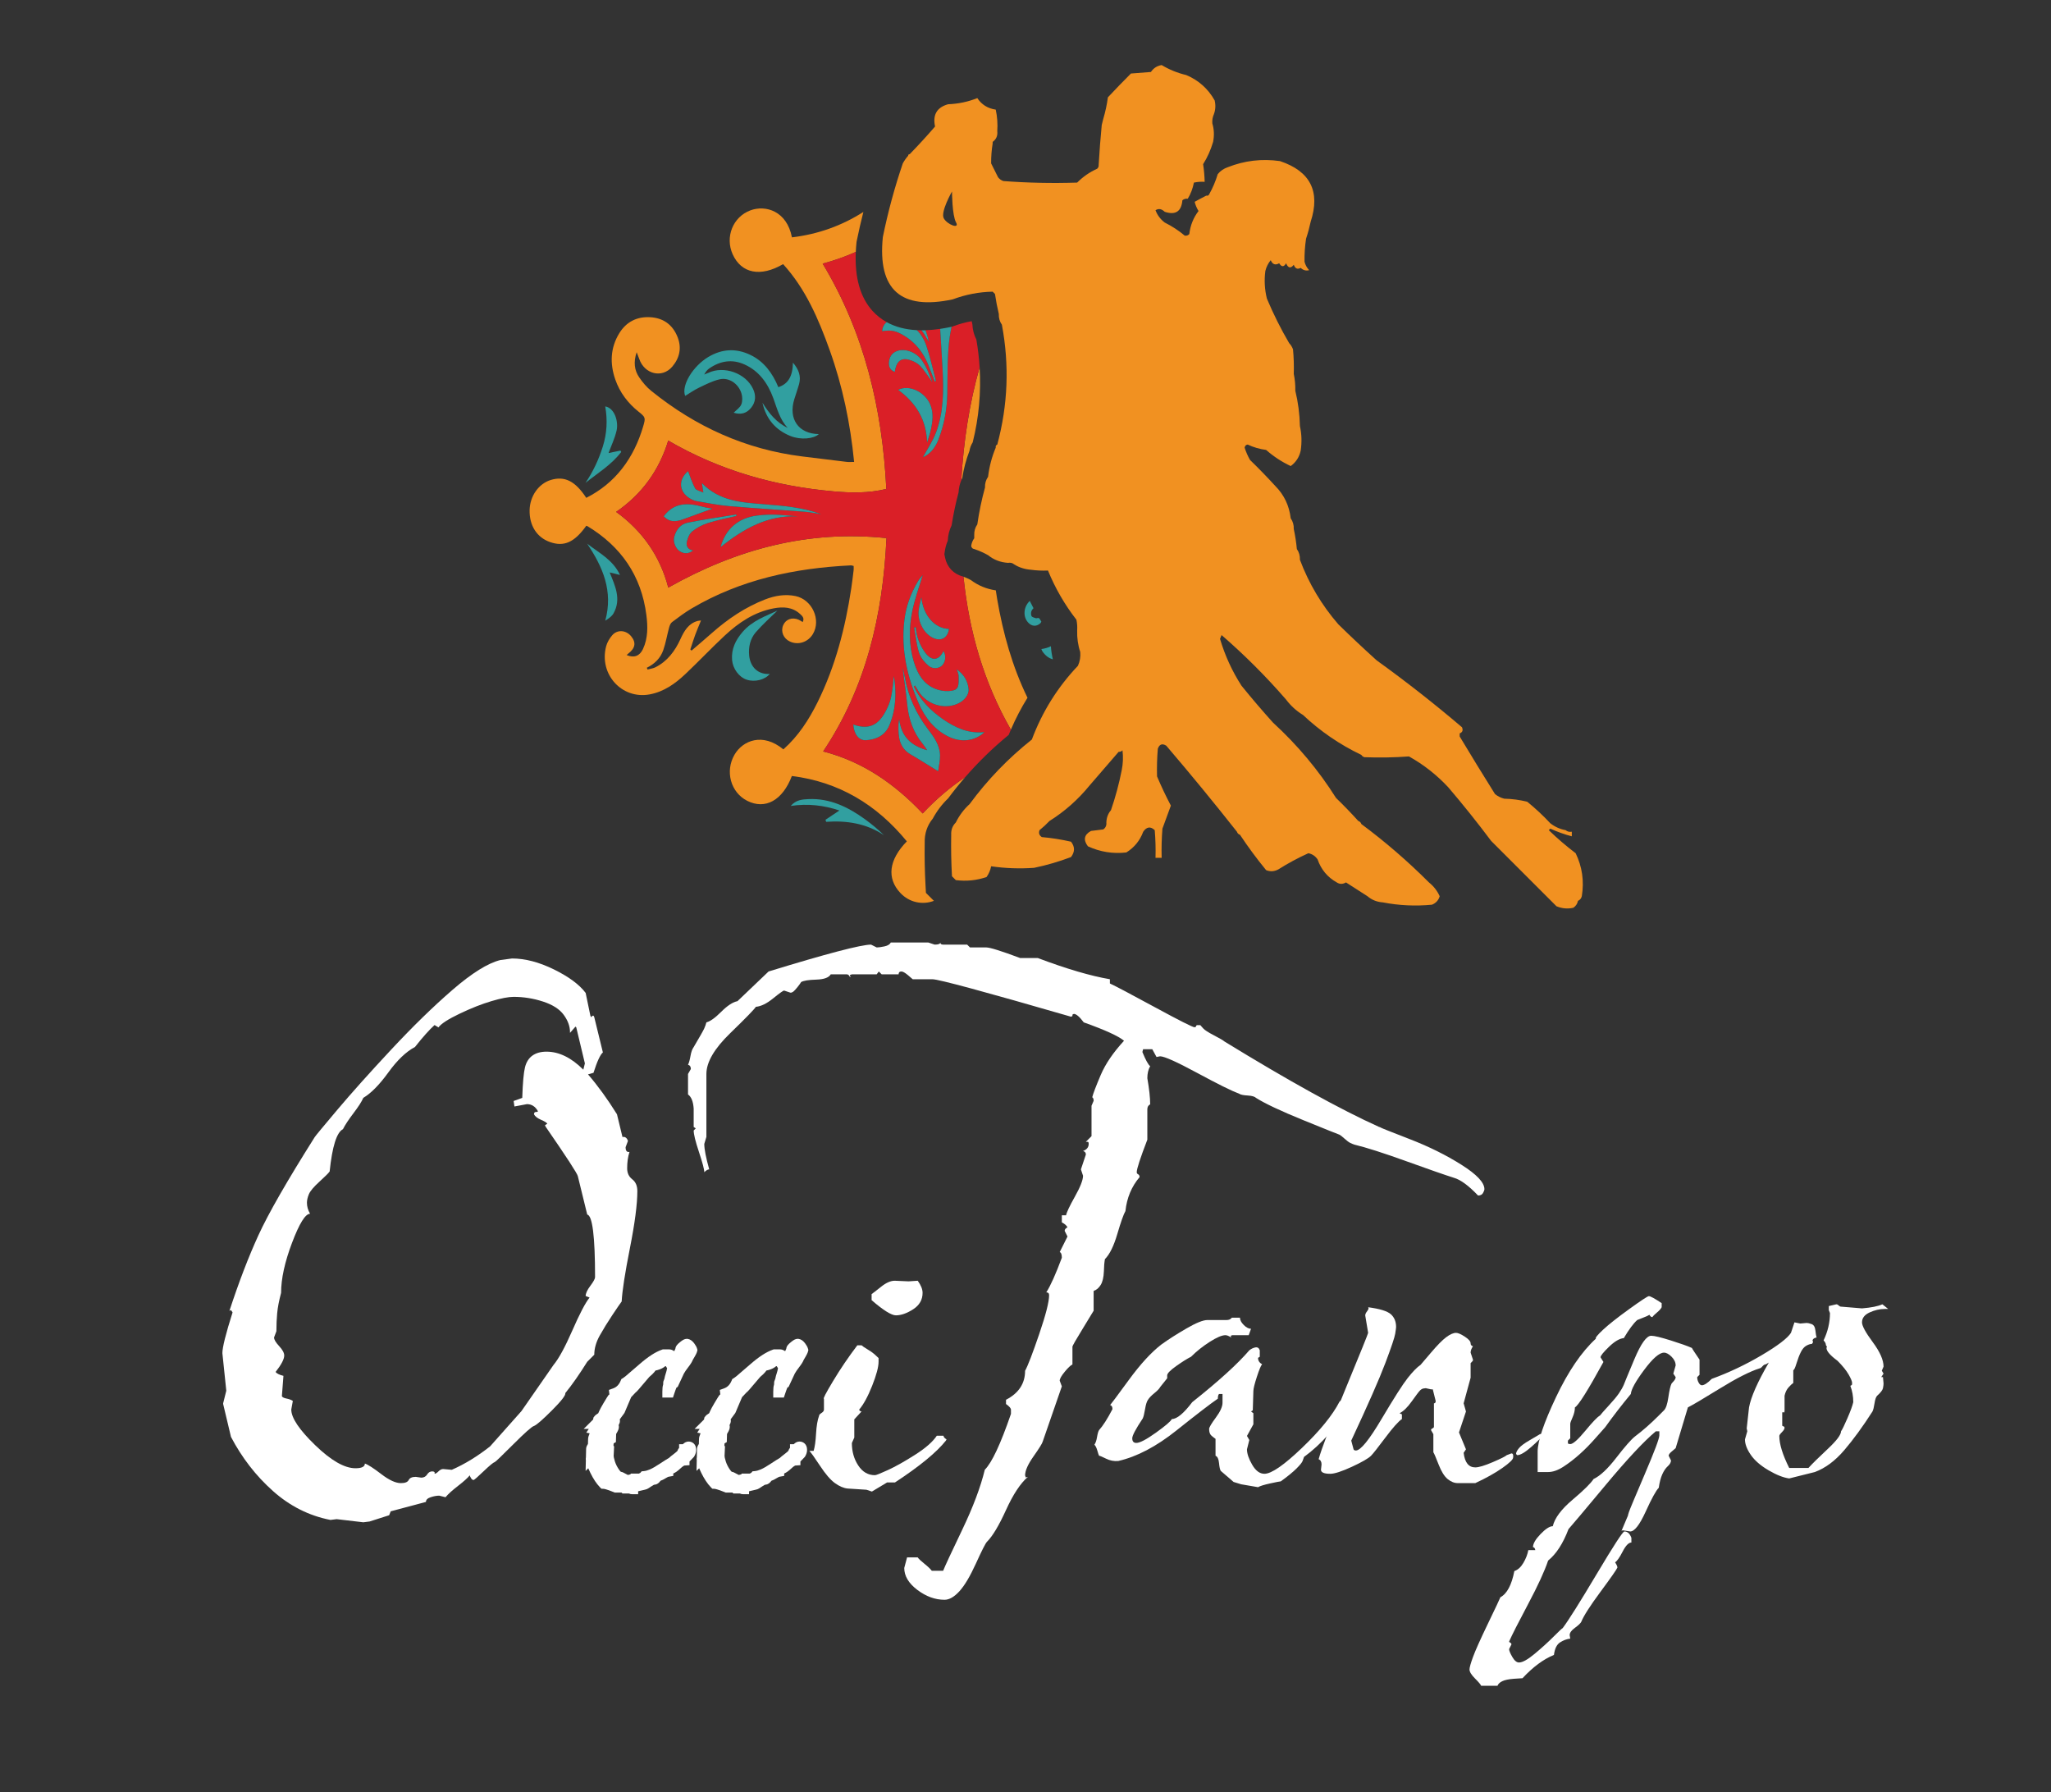 <?xml version="1.0" encoding="utf-8"?>
<!-- Generator: Adobe Illustrator 15.0.0, SVG Export Plug-In . SVG Version: 6.00 Build 0)  -->
<!DOCTYPE svg PUBLIC "-//W3C//DTD SVG 1.1//EN" "http://www.w3.org/Graphics/SVG/1.1/DTD/svg11.dtd">
<svg version="1.1" id="Calque_1" xmlns="http://www.w3.org/2000/svg" xmlns:xlink="http://www.w3.org/1999/xlink" x="0px" y="0px"
	 width="2753.449px" height="2405.514px" viewBox="0 0 2753.449 2405.514" enable-background="new 0 0 2753.449 2405.514"
	 xml:space="preserve">
<rect x="0" y="0" width="2753.449" height="2405.514" fill="#333333" stroke="none"/>
<g>
	<g>
		<path fill="none" d="M1385.154,819.314c-1.184,1.923-1.336,5.45-0.423,7.52c0.71,1.609,3.747,2.295,5.87,2.998
			c1.051,0.347,2.494-0.582,3.553-0.244c0.399,0.127,0.786,0.285,1.17,0.464c-2.727-4.485-5.35-9.035-7.845-13.657
			C1386.631,817.212,1385.853,818.181,1385.154,819.314z"/>
		<path fill="none" d="M1379.394,936.599c10.29-16.556,22.088-32.142,35.35-46.649c-0.468-1.629-0.886-3.274-1.277-4.928
			c-5.487-1.525-10.326-5.014-14.281-11.099c-0.504-0.776-0.739-1.742-1.133-2.705c4.885-0.67,9.146-1.945,12.745-3.765
			c-0.271-3.812-0.372-7.665-0.264-11.558l0.016-0.557l0.039-0.555c0.044-0.633,0.063-1.261,0.06-1.882
			c-4.44-6.012-8.653-12.186-12.641-18.504c-0.432,0.957-0.901,1.861-1.613,2.469c-5.313,4.544-11.426,3.934-16.168-1.279
			c-7.194-7.91-6.182-20.962,2.126-28.893c0.03-0.029,0.061-0.054,0.091-0.082c-0.58-1.171-1.171-2.336-1.736-3.514
			c-2.598-0.208-5.189-0.482-7.768-0.82c-11.304-0.995-21.679-4.108-30.914-9.269c-1.744-0.137-3.465-0.33-5.167-0.574
			c0.548,3.828,1.131,7.64,1.783,11.439C1346.563,850.086,1359.013,894.775,1379.394,936.599z"/>
		<path fill="#F19121" d="M1379.394,936.599c-20.381-41.824-32.83-86.513-40.753-132.724c-0.652-3.799-1.235-7.611-1.783-11.439
			c-12.462-1.791-23.767-6.476-33.702-13.979c-3.065-1.615-6.318-3.062-9.698-4.345c7.413,72.589,27.057,141.533,63.628,205.301
			C1363.469,964.515,1370.919,950.229,1379.394,936.599z"/>
		<path fill="#F19121" d="M1291.875,641.509c1.909-12.538,5.14-24.704,9.641-36.291c0.66-4.14,2.141-8.026,4.339-11.468
			c8.268-33.169,11.361-66.887,9.276-100.719c-13.833,48.677-21.491,99.263-24.615,151.551
			C1290.938,643.544,1291.382,642.516,1291.875,641.509z"/>
		<path fill="#F19121" d="M1242.488,1188.136c-1.047-18.859-1.41-38.009-1.08-56.929c-0.363-12.261,3.357-23.336,10.828-32.364
			c5.447-10.163,12.402-19.329,20.733-27.323c7.182-9.661,14.737-19.051,22.639-28.153c-20.389,13.515-39.268,29.779-56.913,48.542
			c-37.464-39.643-80.61-69.678-133.602-83.25c57.429-85.812,80.1-182.341,85.001-286.347
			c-105.611-11.053-201.479,14.892-292.927,66.44c-11.116-42.5-34.793-76.031-70.003-101.638
			c34.534-23.737,57.707-55.665,69.921-95.731c69.448,40.376,143.788,61.308,221.965,68.194c22.994,2.026,46.344,2.668,70.831-3.25
			c-5.377-107.874-29.509-209.584-85.468-302.475c15.464-4.095,30.297-9.322,44.485-15.729c0.177-3.938,0.468-7.974,0.882-12.119
			l0.137-1.368l0.274-1.347c2.639-12.96,5.6-25.908,8.873-38.793c-28.537,18.226-60.29,29.834-95.884,34.11
			c-6.852-35.395-35.332-43.838-55.777-36.228c-23.418,8.718-34.272,35.717-23.79,58.952c11.595,25.698,37.385,30.942,67.704,13.208
			c30.102,33.007,47.52,73.536,62.495,115.329c17.322,48.336,27.74,98.332,32.841,150.17c-4.185,0-7.091,0.291-9.928-0.046
			c-19.938-2.368-39.859-4.857-59.787-7.323c-75.705-9.368-142.892-39.762-202.69-88.028c-6.182-4.989-11.582-11.429-16.106-18.09
			c-6.458-9.51-7.931-20.292-3.416-33.762c1.662,4.31,2.657,6.672,3.494,9.093c7.085,20.478,30.687,26.214,44.265,10.294
			c9.801-11.492,12.985-25.002,7.165-39.722c-6.731-17.022-19.525-25.763-37-26.684c-17.529-0.924-31.866,6.181-41.297,21.582
			c-11.931,19.481-12.762,40.5-5.38,61.879c6.091,17.644,16.923,31.838,31.231,43.287c9.457,7.566,9.725,8.169,6.202,20.051
			c-6.075,20.484-15.022,39.503-28.088,56.268c-13.199,16.938-29.423,29.907-48.269,39.414
			c-14.798-22.62-29.069-29.668-47.678-23.972c-16.215,4.963-27.924,21.606-28.359,40.309c-0.485,20.822,9.661,36.763,27.376,43.013
			c18.849,6.651,32.78,0.415,48.714-21.86c0.626,0.241,1.333,0.397,1.924,0.754c44.424,26.953,71.981,65.941,78.764,119.223
			c1.955,15.364,2.211,30.963-4.655,45.595c-4.345,9.259-11.942,12.241-21.87,7.96c0.824-0.749,1.418-1.379,2.095-1.892
			c9.582-7.245,10.896-14.903,3.98-23.309c-6.904-8.392-18.58-9.365-25.471-1.321c-3.564,4.161-6.734,9.41-8.123,14.713
			c-9.829,37.553,20.942,71.426,58.231,64.655c19.176-3.482,34.424-14.379,48.272-27.468c17.848-16.873,34.777-34.785,52.734-51.529
			c18.881-17.607,39.931-31.671,65.595-36.521c12.801-2.419,25.191-1.927,35.581,7.588c2.849,2.609,6.19,5.583,3.442,10.794
			c-2.069-1.226-3.627-2.384-5.351-3.132c-8.735-3.783-17.388-0.659-20.845,7.419c-3.542,8.28,0.242,17.624,8.805,21.741
			c11.116,5.345,24.388,1.154,31.006-9.792c11.472-18.978-0.758-46.469-23.325-51.141c-13.778-2.853-27.615-0.534-40.607,4.511
			c-26.539,10.306-50.002,26.068-71.495,45.062c-9.039,7.988-18.244,15.774-27.374,23.652c-0.555-0.5-1.108-1.001-1.662-1.501
			c2.162-6.509,4.166-13.082,6.531-19.51c2.331-6.334,5.027-12.524,7.818-19.409c-2.154,0.278-3.368,0.29-4.502,0.604
			c-12.282,3.401-18.067,13.33-23.024,24.231c-7.372,16.212-17.627,29.867-33.581,37.946c-3.251,1.646-7.089,2.058-10.657,3.041
			c-0.326-0.794-0.652-1.588-0.977-2.382c10.396-5.061,18.331-12.829,22.107-23.712c3.399-9.796,5.083-20.213,7.815-30.273
			c0.713-2.626,1.929-5.762,3.912-7.251c8.597-6.458,17.231-12.995,26.449-18.424c66.069-38.926,138.258-54.053,213.315-57.746
			c1.341-0.066,2.713,0.489,4.07,0.754c0,2.138,0.177,3.898-0.032,5.608c-0.993,8.167-1.949,16.344-3.179,24.477
			c-8.035,53.092-21.32,104.573-45.137,152.663c-11.735,23.697-25.912,45.654-46.026,63.476
			c-27.72-22.938-54.382-11.96-65.502,6.996c-13.121,22.368-5.161,50.912,17.056,62.094c24.13,12.143,47.389-0.521,59.882-33.364
			c62.841,7.876,113.629,38.044,154.329,87.748c-24.333,24.942-27.177,49.616-8.646,69.311
			c12.011,12.764,29.702,16.348,44.974,10.529l-10.682-10.68L1242.488,1188.136z"/>
		<path fill="#319FA0" d="M1399.185,873.923c3.955,6.085,8.794,9.574,14.281,11.099c-1.355-5.723-2.243-11.592-2.669-17.568
			c-3.6,1.819-7.86,3.095-12.745,3.765C1398.445,872.181,1398.681,873.146,1399.185,873.923z"/>
		<path fill="#319FA0" d="M1380.226,835.587c4.742,5.213,10.854,5.823,16.168,1.279c0.712-0.608,1.182-1.512,1.613-2.469
			c-0.909-1.439-1.798-2.892-2.683-4.346c-0.384-0.179-0.771-0.337-1.17-0.464c-1.059-0.338-2.502,0.591-3.553,0.244
			c-2.123-0.703-5.16-1.389-5.87-2.998c-0.913-2.07-0.761-5.597,0.423-7.52c0.698-1.133,1.477-2.102,2.325-2.919
			c-1.743-3.226-3.412-6.492-5.037-9.782c-0.03,0.027-0.061,0.053-0.091,0.082C1374.044,814.625,1373.031,827.677,1380.226,835.587z
			"/>
		<path fill="#319FA0" d="M938.549,520.31c8.904-4.256,17.917-8.922,27.382-11.114c12.598-2.917,25.324,5.611,29.414,18.731
			c1.436,4.603,1.613,10.708-0.176,14.998c-1.86,4.455-6.795,7.542-10.237,11.075c9.772,3.004,17.468,0.885,23.563-6.789
			c6.237-7.851,6.554-16.446,2.447-25.252c-9.834-21.095-39.063-31.465-60.008-21.477c-1.296,0.619-2.663,1.078-5.567,2.238
			c1.624-2.561,2.145-3.67,2.921-4.538c1.143-1.278,2.348-2.572,3.738-3.536c14.909-10.352,30.898-12.909,47.512-5.417
			c19.606,8.844,31.367,25.38,38.674,45.454c5.06,13.904,8.674,28.451,19.261,39.63c-15.268-7.114-25.203-19.736-33.875-33.752
			c4.805,21.804,17.576,36.612,37.576,44.7c13.542,5.477,31.036,4.002,38.078-2.573c-27.235-0.386-41.173-20.218-32.899-46.851
			c2.065-6.649,4.424-13.208,6.313-19.909c3.131-11.093-0.518-20.243-8.141-29.125c-0.381,18.391-6.434,28.596-19.633,32.87
			c-7.732-18.674-19.143-34.529-37.668-43.349c-19.112-9.104-37.851-8.141-56.244,2.791c-20.546,12.213-36.631,38.138-31.19,52.305
			C926.087,527.64,932.064,523.411,938.549,520.31z"/>
		<path fill="#319FA0" d="M1043.67,819.62c-14.935,7.147-33.736,13.237-47.112,29.071c-9.035,10.694-14.963,22.465-13.727,37.28
			c0.955,11.447,9.114,22.867,19.555,26.351c10.879,3.629,24.528,0.236,31.029-7.714c-15.101,1.09-26.057-8.636-27.638-24.521
			c-1.169-11.739,1.463-22.866,8.896-31.446C1024.189,837.652,1035.168,828.015,1043.67,819.62z"/>
		<path fill="#319FA0" d="M833.994,606.668c-0.337-0.622-0.675-1.245-1.013-1.868c-5.966,1.237-11.932,2.474-16.007,3.319
			c3.473-9.437,8.319-19.515,10.798-30.179c2.633-11.324-2.121-30.029-15.247-32.399c3.182,18.33,2.301,36.112-3.228,53.755
			c-5.477,17.475-13.013,33.691-23.282,48.844C802.649,634.888,820.94,623.859,833.994,606.668z"/>
		<path fill="#319FA0" d="M1085.163,1072.643c-8.203,0.389-16.475,0.93-23.631,9.169c23.299-3.465,44.589-0.797,65.391,6.119
			c-6.374,4.235-12.54,8.333-18.707,12.431c0.297,0.923,0.595,1.846,0.89,2.769c27.566-1.892,53.789,2.071,77.547,17.908
			c-8.116-7.874-16.54-14.935-25.407-21.349C1138.428,1083.188,1113.961,1071.28,1085.163,1072.643z"/>
		<path fill="#319FA0" d="M788.236,729.752c20.997,31.19,35.208,63.717,24.311,103.452c4.306-2.885,8.792-5.737,11.112-9.881
			c10.656-19.023,2.21-36.797-5.191-54.938c5.221,1.27,9.534,2.319,13.846,3.368C822.871,751.346,804.111,742.221,788.236,729.752z"
			/>
		<path fill="#DA1F27" d="M1189.882,656.326c-24.487,5.918-47.837,5.276-70.831,3.25c-78.177-6.886-152.517-27.817-221.965-68.194
			c-12.214,40.066-35.388,71.994-69.921,95.731c35.21,25.606,58.887,59.137,70.003,101.638
			c91.448-51.548,187.315-77.493,292.927-66.44c-4.901,104.006-27.572,200.535-85.001,286.347
			c52.991,13.572,96.138,43.607,133.602,83.25c17.646-18.763,36.524-35.027,56.913-48.542c17.811-20.515,37.396-39.56,58.548-56.905
			c0.95-2.365,1.929-4.713,2.929-7.049c-36.571-63.768-56.215-132.712-63.628-205.301c-0.396-0.152-0.79-0.311-1.19-0.457
			c-11.917-2.955-20.927-12.376-23.493-24.988l-0.978-4.802l0.758-4.841c0.727-4.644,2.005-9.029,3.817-13.122
			c0.266-7.309,2.019-14.303,5.164-20.655c2.318-14.918,5.446-29.765,9.314-44.245c0.313-5.733,1.56-11.254,3.666-16.419
			c3.124-52.288,10.782-102.874,24.615-151.551c-0.764-12.386-2.215-24.788-4.368-37.184c-3.234-6.363-5.059-13.378-5.38-20.724
			c-0.304-1.325-0.598-2.655-0.889-3.989c-8.215,1.439-16.324,3.647-24.255,6.611l-1.874,0.701l-0.797,0.17
			c-0.984,4.075-1.788,8.259-2.417,12.547c-3.73,25.485-2.906,51.729-3.409,77.648c-0.413,21.261-4.374,41.639-11.896,61.306
			c-4.639,12.131-12.509,20.159-20.746,23.556c5.414-10.121,13.019-21.27,17.637-33.609c10.049-26.835,10.199-55.221,8.701-83.518
			c-0.974-18.373-2.174-36.735-3.294-55.1c-6.834,1.008-13.382,1.627-19.586,1.837c1.83,4.825,3.345,9.899,4.501,15.196
			c-1.548-2.233-2.521-3.366-3.205-4.661c-2.012-3.815-4.281-7.302-6.808-10.457c-2.066-0.011-4.101-0.069-6.102-0.173
			c5.642,5.64,9.931,12.668,12.741,21.015c5.192,15.423,8.635,31.475,12.848,47.249c-0.592,0.178-1.183,0.354-1.775,0.532
			c-3.024-7.823-5.88-15.721-9.103-23.455c-6.691-16.052-17.026-28.933-31.734-37.865c-11.07-6.721-17.279-8.002-29.695-6.121
			c0.42-5.282,2.662-9.437,6.131-12.13c-7.168-3.969-13.528-9.005-19.051-15.107c-16.442-18.175-23.956-44.779-22.406-79.187
			c-14.188,6.407-29.021,11.634-44.485,15.729C1160.373,446.742,1184.505,548.452,1189.882,656.326z M890.979,693.097
			c14.189-19.188,33.011-18.286,52.94-12.737c4.636,1.29,9.469,1.827,12.5,2.392c-11.836,4.298-25.229,9.042-38.538,14.031
			C905.508,701.421,898.548,700.491,890.979,693.097z M930.559,738.891c-6.225,4.792-12.561,4.924-18.685,0.521
			c-5.236-3.765-8.367-12.169-6.755-18.542c2.535-10.018,8.686-17.42,18.304-19.339c21.522-4.293,43.273-7.363,64.932-10.931
			c0.139,0.628,0.276,1.256,0.414,1.885c-12.884,3.126-25.966,5.6-38.58,9.627c-7.435,2.374-14.787,6.338-20.915,11.26
			c-3.727,2.993-6.112,8.932-7.183,13.98C920.835,733.281,923.965,737.883,930.559,738.891z M967.4,734.35
			c6.453-24.512,24.175-39.321,49.173-42.339c7.888-0.953,15.901-1.405,23.833-1.171c10.325,0.303,20.627,1.516,30.939,2.338
			C1031.485,691.129,998.878,709.09,967.4,734.35z M1080.513,686.927c-33.771-2.608-67.592-4.583-101.331-7.521
			c-14.649-1.276-29.176-4.184-43.708-6.664c-3.255-0.555-6.541-2.001-9.403-3.751c-14.864-9.084-15.731-25.25-2.343-36.593
			c3.158,8.016,5.572,16.01,9.486,23.127c1.494,2.718,6.421,3.427,10.979,5.628c-0.745-4.987-1.246-8.337-1.899-12.705
			c23.562,24.335,53.467,26.044,83.142,28.39c26.036,2.058,52.063,4.106,77.007,13.367
			C1095.134,689.087,1087.86,687.495,1080.513,686.927z M1259.456,1035.264c-13.727-8.428-25.19-15.791-36.952-22.607
			c-15.414-8.932-16.686-23.812-16.345-39.513c0.054-2.475,0.421-4.941,1.034-7.648c2.65,22.805,15.639,35.499,37.529,41.504
			c-2.425-3.471-3.932-5.983-5.773-8.202c-12.88-15.534-19.229-33.589-21.091-53.871c-1.499-16.343-4.347-32.557-6.051-48.972
			c1,4.487,2.17,8.942,2.975,13.467c4.594,25.831,15.321,48.652,30.943,69.291c7.883,10.415,15.988,21.159,16.266,35.189
			C1262.126,1020.823,1260.405,1027.783,1259.456,1035.264z M1277.104,927.283c10.09-1.422,10.174-6.655,9.801-20.365
			c-0.066-2.363-1.291-4.692-2.383-8.402c9.767,7.087,14.792,15.68,15.801,26.513c0.729,7.823-5.872,15.891-15.298,19.854
			c-18.67,7.854-41.397,0.299-52.247-17.376c-1.483-2.419-2.908-4.879-4.359-7.32c-0.527,0.441-1.054,0.882-1.58,1.324
			c8.81,18.543,22.741,32.563,39.254,44.009c16.479,11.423,34.2,19.465,55.517,17.242c-12.133,11.898-30.8,14.205-47.223,6.488
			c-19.842-9.321-32.711-25.955-41.256-45.597c-15.255-35.071-23.607-71.82-19.082-110.68c2.23-19.131,8.72-36.792,18.56-53.109
			c2.009-3.33,4.774-6.175,6.142-7.912c-4.512,15.224-10.604,31.471-14.007,48.298c-4.579,22.657-4.708,45.718,2.118,68.195
			c5.461,17.983,14.841,32.715,33.748,37.796C1265.863,927.652,1271.73,928.041,1277.104,927.283z M1229.323,841.871
			c1.092,12.759,5.378,24.302,12.885,34.358c8.694,11.648,18.138,10.604,24.477-2.352c3.51,5.993,2.954,13.766-1.346,18.786
			c-3.896,4.553-12.622,6.109-18.594,1.146c-5.364-4.457-10.624-10.695-12.773-17.25c-3.581-10.909-4.636-22.701-6.755-34.122
			C1227.92,842.249,1228.621,842.06,1229.323,841.871z M1273.999,844.203c-1.659,12.116-10.508,17.133-21.348,12.107
			c-12.144-5.631-20.901-21.667-19.39-36.515c0.62-6.089,2.384-12.056,3.627-18.08
			C1239.417,826.423,1255.2,843.855,1273.999,844.203z M1249.582,577.384c-1.211,5.683-3.303,11.166-4.996,16.738
			c-0.918-31.285-15.293-53.599-38.823-70.825c14.217-7.313,35.32,2.306,42.751,18.943
			C1253.69,553.834,1252.086,565.637,1249.582,577.384z M1193.378,486.534c0.529-7.316,3.773-12.701,10.729-15.328
			c10.841-4.097,25.979,1.463,33.727,12.733c2.642,3.842,4.969,7.976,6.965,12.215c2.505,5.324,4.523,10.893,7.041,17.063
			c-5.818-7.901-10.566-15.808-16.766-22.224c-3.832-3.971-9.604-6.787-14.976-8.159c-10.994-2.806-16.937,2.752-18.855,16.342
			C1195.324,497.036,1192.934,492.665,1193.378,486.534z M1193.563,944.838c2.39-5.901,3.384-12.494,4.41-18.874
			c0.984-6.107,1.174-12.352,2.1-18.5c3.591,22.711,2.788,45.256-6.279,66.489c-5.65,13.237-17.673,18.889-31.285,19.659
			c-9.452,0.536-16.22-8.195-16.973-21.069C1169.099,981.061,1182.695,971.641,1193.563,944.838z"/>
		<path fill="#319FA0" d="M1260.608,926.242c-18.907-5.081-28.287-19.813-33.748-37.796c-6.826-22.477-6.697-45.538-2.118-68.195
			c3.402-16.828,9.495-33.075,14.007-48.298c-1.367,1.737-4.133,4.582-6.142,7.912c-9.84,16.318-16.329,33.978-18.56,53.109
			c-4.525,38.86,3.827,75.609,19.082,110.68c8.545,19.642,21.414,36.276,41.256,45.597c16.423,7.717,35.09,5.41,47.223-6.488
			c-21.316,2.223-39.038-5.819-55.517-17.242c-16.513-11.445-30.444-25.466-39.254-44.009c0.526-0.442,1.053-0.883,1.58-1.324
			c1.451,2.441,2.876,4.9,4.359,7.32c10.85,17.675,33.577,25.229,52.247,17.376c9.426-3.964,16.027-12.031,15.298-19.854
			c-1.009-10.833-6.034-19.426-15.801-26.513c1.092,3.71,2.316,6.039,2.383,8.402c0.373,13.71,0.289,18.943-9.801,20.365
			C1271.73,928.041,1265.863,927.652,1260.608,926.242z"/>
		<path fill="#319FA0" d="M1256.736,580.065c-4.618,12.339-12.223,23.488-17.637,33.609c8.237-3.397,16.107-11.425,20.746-23.556
			c7.522-19.667,11.483-40.045,11.896-61.306c0.503-25.92-0.321-52.164,3.409-77.648c0.629-4.288,1.433-8.473,2.417-12.547
			l-1.159,0.248c-4.88,1.046-9.636,1.9-14.266,2.583c1.12,18.365,2.32,36.727,3.294,55.1
			C1266.936,524.844,1266.785,553.23,1256.736,580.065z"/>
		<path fill="#319FA0" d="M1214.782,909.422c-0.805-4.524-1.975-8.979-2.975-13.467c1.704,16.416,4.552,32.629,6.051,48.972
			c1.861,20.282,8.211,38.337,21.091,53.871c1.842,2.219,3.349,4.731,5.773,8.202c-21.891-6.005-34.879-18.699-37.529-41.504
			c-0.613,2.707-0.98,5.173-1.034,7.648c-0.341,15.701,0.931,30.581,16.345,39.513c11.762,6.816,23.226,14.179,36.952,22.607
			c0.949-7.481,2.67-14.441,2.535-21.362c-0.277-14.03-8.383-24.775-16.266-35.189
			C1230.104,958.074,1219.376,935.252,1214.782,909.422z"/>
		<path fill="#319FA0" d="M942.292,648.449c0.653,4.368,1.154,7.717,1.899,12.705c-4.558-2.202-9.484-2.911-10.979-5.628
			c-3.914-7.118-6.328-15.112-9.486-23.127c-13.388,11.344-12.521,27.509,2.343,36.593c2.863,1.75,6.148,3.196,9.403,3.751
			c14.532,2.48,29.059,5.388,43.708,6.664c33.739,2.938,67.56,4.912,101.331,7.521c7.348,0.568,14.621,2.16,21.929,3.28
			c-24.943-9.261-50.971-11.31-77.007-13.367C995.76,674.493,965.854,672.785,942.292,648.449z"/>
		<path fill="#319FA0" d="M1247.059,458.481c-1.156-5.297-2.671-10.371-4.501-15.196c-1.614,0.054-3.209,0.086-4.776,0.086
			c-0.003,0-0.005,0-0.009,0c-0.243,0-0.482-0.006-0.727-0.007c2.526,3.154,4.796,6.641,6.808,10.457
			C1244.537,455.115,1245.511,456.248,1247.059,458.481z"/>
		<path fill="#319FA0" d="M1184.226,444.545c12.416-1.882,18.625-0.601,29.695,6.121c14.708,8.932,25.043,21.813,31.734,37.865
			c3.223,7.734,6.078,15.632,9.103,23.455c0.593-0.178,1.184-0.354,1.775-0.532c-4.213-15.774-7.655-31.825-12.848-47.249
			c-2.811-8.347-7.1-15.375-12.741-21.015c-15.533-0.809-29.103-4.415-40.588-10.775
			C1186.888,435.108,1184.646,439.264,1184.226,444.545z"/>
		<path fill="#319FA0" d="M1145.535,972.543c0.753,12.875,7.521,21.605,16.973,21.069c13.612-0.77,25.635-6.422,31.285-19.659
			c9.067-21.233,9.87-43.778,6.279-66.489c-0.926,6.148-1.115,12.392-2.1,18.5c-1.026,6.379-2.021,12.972-4.41,18.874
			C1182.695,971.641,1169.099,981.061,1145.535,972.543z"/>
		<path fill="#319FA0" d="M1205.763,523.297c23.53,17.226,37.905,39.54,38.823,70.825c1.693-5.572,3.785-11.055,4.996-16.738
			c2.504-11.748,4.108-23.55-1.068-35.144C1241.083,525.603,1219.979,515.985,1205.763,523.297z"/>
		<path fill="#319FA0" d="M929.273,713.373c6.128-4.922,13.48-8.887,20.915-11.26c12.614-4.027,25.696-6.501,38.58-9.627
			c-0.138-0.629-0.275-1.257-0.414-1.885c-21.658,3.568-43.41,6.637-64.932,10.931c-9.618,1.919-15.769,9.321-18.304,19.339
			c-1.612,6.373,1.52,14.777,6.755,18.542c6.125,4.403,12.46,4.271,18.685-0.521c-6.594-1.008-9.724-5.61-8.468-11.539
			C923.161,722.304,925.546,716.366,929.273,713.373z"/>
		<path fill="#319FA0" d="M1016.573,692.011c-24.998,3.018-42.72,17.827-49.173,42.339c31.478-25.26,64.085-43.221,103.945-41.172
			c-10.313-0.823-20.614-2.035-30.939-2.338C1032.475,690.606,1024.461,691.058,1016.573,692.011z"/>
		<path fill="#319FA0" d="M1233.262,819.795c-1.512,14.848,7.246,30.884,19.39,36.515c10.84,5.025,19.688,0.009,21.348-12.107
			c-18.799-0.347-34.582-17.779-37.11-42.487C1235.646,807.74,1233.882,813.706,1233.262,819.795z"/>
		<path fill="#319FA0" d="M917.88,696.783c13.308-4.989,26.701-9.733,38.538-14.031c-3.03-0.565-7.864-1.102-12.5-2.392
			c-19.929-5.548-38.751-6.451-52.94,12.737C898.548,700.491,905.508,701.421,917.88,696.783z"/>
		<path fill="#319FA0" d="M1201.243,499.177c1.919-13.589,7.861-19.147,18.855-16.342c5.371,1.372,11.144,4.188,14.976,8.159
			c6.199,6.416,10.947,14.323,16.766,22.224c-2.518-6.17-4.536-11.74-7.041-17.063c-1.996-4.239-4.323-8.374-6.965-12.215
			c-7.747-11.27-22.886-16.83-33.727-12.733c-6.956,2.626-10.2,8.012-10.729,15.328
			C1192.934,492.665,1195.324,497.036,1201.243,499.177z"/>
		<path fill="#319FA0" d="M1246.745,893.809c5.972,4.963,14.697,3.406,18.594-1.146c4.3-5.02,4.855-12.792,1.346-18.786
			c-6.339,12.956-15.782,14-24.477,2.352c-7.507-10.057-11.793-21.599-12.885-34.358c-0.702,0.189-1.403,0.378-2.106,0.566
			c2.119,11.42,3.174,23.212,6.755,34.122C1236.121,883.114,1241.381,889.352,1246.745,893.809z"/>
	</g>
	<path fill="#F19121" d="M1279.038,401.828c17.392-6.499,35.264-9.937,53.619-10.312c1.031,1.031,2.063,2.063,3.094,3.093
		c1.33,9.053,3.048,17.99,5.156,26.81c-0.187,5.47,1.188,10.281,4.125,14.437c10.169,54.211,8.104,107.831-6.188,160.857
		c-1.729,0.706-2.417,2.079-2.062,4.125c-5.24,12.376-8.675,25.438-10.313,39.184c-2.938,4.155-4.311,8.967-4.124,14.436
		c-4.481,16.216-7.917,32.714-10.313,49.494c-2.937,4.156-4.31,8.967-4.123,14.437c0,1.375,0,2.75,0,4.125
		c-2.132,2.912-3.504,6.348-4.125,10.312c0.508,2.501,1.885,3.877,4.125,4.124c6.57,2.264,12.757,5.013,18.56,8.25
		c7.637,6.223,16.572,9.661,26.81,10.312c3.297-0.552,6.046,0.137,8.249,2.062c6.517,4.133,14.077,6.541,22.685,7.218
		c7.532,1.029,15.091,1.373,22.685,1.032c9.723,23.792,22.439,45.792,38.153,65.993c1.024,4.763,1.366,9.575,1.031,14.436
		c-0.286,10.134,1.09,19.759,4.123,28.871c0.597,6.495-0.435,12.681-3.091,18.562c-27.281,28.691-47.904,61.689-61.869,98.988
		c-31.83,25.294-59.669,54.167-83.522,86.616c-7.759,7.072-13.945,15.321-18.561,24.748c-4.444,4.366-6.507,9.866-6.188,16.5
		c-0.341,18.571,0,37.132,1.03,55.68c1.718,1.719,3.438,3.439,5.157,5.157c14.106,1.804,27.854,0.429,41.245-4.125
		c3.075-4.324,5.138-9.136,6.188-14.437c19.051,2.775,38.298,3.461,57.742,2.062c16.911-3.515,33.407-8.327,49.495-14.435
		c5.314-7.022,5.314-13.896,0-20.624c-12.846-2.957-25.906-5.019-39.183-6.186c-3.529-2.336-4.561-5.429-3.094-9.28
		c4.815-3.918,9.284-8.043,13.404-12.374c20.335-12.757,38.209-28.569,53.619-47.433c13.062-15.122,26.122-30.247,39.185-45.369
		c2.053,0.176,3.771-0.512,5.154-2.063c1.103,8.99,0.759,17.925-1.03,26.809c-3.601,18.2-8.412,36.074-14.437,53.62
		c-3.911,4.533-5.975,10.031-6.188,16.498c0.42,3.898-0.953,6.991-4.123,9.281c-5.5,0.686-10.999,1.374-16.499,2.062
		c-9.267,5.087-10.642,11.961-4.124,20.623c16.371,7.543,33.557,10.294,51.557,8.25c10.727-6.658,18.289-15.938,22.686-27.842
		c4.656-6.745,9.812-7.432,15.467-2.062c1.029,12.354,1.372,24.729,1.032,37.12c2.747,0,5.499,0,8.248,0
		c-0.342-13.078,0-26.139,1.03-39.182c3.794-10.332,7.575-20.643,11.345-30.934c-6.719-12.749-12.905-25.812-18.563-39.184
		c-0.342-12.392,0.002-24.765,1.031-37.12c2.157-6.102,5.938-7.478,11.344-4.125c32.398,37.896,64.021,76.392,94.864,115.487
		c0.687,2.063,2.062,3.438,4.123,4.126c10.839,16.353,22.527,32.162,35.06,47.431c5.547,2.272,11.048,1.931,16.499-1.031
		c12.962-8.18,26.367-15.397,40.214-21.654c5.162,1.011,9.286,3.76,12.373,8.25c4.745,13.673,13.339,23.984,25.78,30.934
		c3.894,2.563,8.019,2.563,12.374,0c9.624,6.187,19.245,12.374,28.869,18.561c5.793,4.942,12.668,7.691,20.624,8.249
		c21.732,4.204,43.73,5.236,65.992,3.093c5.288-2.19,8.726-5.973,10.312-11.342c-3.333-7.365-8.147-13.552-14.436-18.561
		c-28.409-28.42-58.655-54.542-90.741-78.366c-0.687-2.063-2.063-3.438-4.125-4.125c-9.548-10.582-19.514-20.893-29.901-30.934
		c-23.526-37.303-51.712-70.985-84.554-101.052c-14.617-16.261-28.711-32.759-42.276-49.495
		c-12.57-19.447-22.196-40.413-28.873-62.898c0.688-1.719,1.377-3.438,2.063-5.156c31.031,26.908,59.904,55.78,86.615,86.615
		c6.275,8.341,13.837,15.214,22.686,20.623c23.336,21.964,49.457,39.837,78.365,53.619c0.863,1.489,2.236,2.52,4.125,3.094
		c19.944,0.749,39.881,0.403,59.805-1.031c19.523,10.897,37.053,24.645,52.59,41.245c20.031,23.465,39.279,47.525,57.743,72.18
		c29.216,29.216,58.432,58.43,87.646,87.647c7.299,3.102,14.86,3.788,22.686,2.062c3.385-2.329,5.446-5.422,6.187-9.28
		c2.661-1.151,4.378-3.212,5.157-6.187c3.315-20.246,0.564-39.493-8.25-57.745c-12.606-9.579-24.636-19.891-36.091-30.934
		c0.688-0.686,1.375-1.376,2.063-2.062c9.358,4.265,18.982,7.702,28.872,10.312c0-2.062,0-4.125,0-6.188
		c-3.297,0.553-6.049-0.135-8.25-2.062c-7.604-1.394-14.477-4.487-20.622-9.28c-9.691-10.382-20.001-20.004-30.935-28.873
		c-10.077-2.525-20.387-3.899-30.934-4.124c-4.591-1.157-8.713-3.22-12.373-6.188c-16.123-25.737-31.934-51.516-47.434-77.334
		c0-1.376,0-2.749,0-4.125c3.804-1.452,4.834-4.201,3.093-8.25c-36.968-31.477-75.12-61.379-114.455-89.708
		c-17.54-15.822-34.726-31.976-51.558-48.464c-22.36-25.796-39.546-54.668-51.556-86.615c0.185-5.47-1.188-10.28-4.125-14.437
		c-0.844-9.024-2.217-17.961-4.125-26.81c0.185-5.469-1.188-10.279-4.124-14.436c-1.961-16.97-8.833-31.405-20.624-43.307
		c-10.98-12.013-22.323-23.698-34.026-35.059c-2.979-5.269-5.386-10.767-7.22-16.499c0.511-2.501,1.886-3.876,4.127-4.125
		c7.641,3.639,15.89,6.044,24.746,7.218c9.94,8.757,20.938,15.975,32.997,21.654c7.031-5.106,11.498-11.981,13.404-20.623
		c1.686-11.375,1.342-22.376-1.03-32.997c-0.369-16.308-2.433-32.118-6.188-47.432c0.158-7.662-0.527-15.222-2.063-22.685
		c0.343-11.022-0.002-22.02-1.031-32.997c-1.254-3.229-2.974-5.98-5.154-8.249c-11.24-19.19-21.21-39.125-29.905-59.806
		c-3.033-12.232-3.72-24.605-2.063-37.121c1.319-5.387,3.726-10.2,7.219-14.436c2.421,5.731,6.201,7.106,11.342,4.125
		c3.225,5.246,6.318,5.246,9.281,0c2.741,6.589,6.177,7.276,10.312,2.062c1.888,5.115,4.98,6.489,9.28,4.125
		c3.297,3.167,7.079,4.198,11.344,3.093c-3.035-3.265-5.099-7.047-6.188-11.343c-0.181-10.388,0.507-20.699,2.062-30.934
		c2.48-7.444,4.544-15.007,6.188-22.684c13.272-40.72-0.478-67.875-41.246-81.46c-24.231-3.44-47.602-0.689-70.118,8.25
		c-5.366,1.82-9.835,4.914-13.404,9.28c-2.861,9.468-6.642,18.407-11.343,26.809c-0.705,1.729-2.077,2.417-4.124,2.063
		c-5.116,2.595-10.271,5.346-15.467,8.249c0.954,4.178,2.672,8.303,5.155,12.374c-6.896,9.014-11.021,19.325-12.374,30.934
		c-1.7,1.827-3.763,2.514-6.186,2.063c-8.099-6.82-17.034-12.662-26.81-17.53c-5.742-4.355-9.865-9.855-12.373-16.498
		c4.022-2.648,8.146-1.959,12.373,2.063c14.465,4.77,22.371-0.386,23.716-15.468c2.085-1.726,4.492-2.412,7.217-2.062
		c3.961-6.502,6.711-13.72,8.249-21.653c4.765-1.025,9.576-1.368,14.437-1.031c-0.199-7.938-0.889-15.845-2.063-23.717
		c5.722-9.064,10.189-19.03,13.406-29.903c1.674-8.638,1.329-16.888-1.033-24.748c-0.359-4.374,0.328-8.498,2.063-12.374
		c2.205-5.997,2.55-12.184,1.032-18.56c-8.822-15.697-21.541-27.039-38.151-34.028c-11.754-2.789-22.752-7.257-32.997-13.405
		c-6.134,1.006-10.943,4.099-14.436,9.28c-8.937,0.687-17.875,1.375-26.81,2.063c-10.582,10.611-20.894,21.267-30.934,31.965
		c-1.257,9.592-3.319,19.216-6.188,28.873c-0.688,2.75-1.375,5.499-2.063,8.249c-1.696,17.546-3.071,35.42-4.124,53.62
		c0.176,2.053-0.512,3.771-2.063,5.156c-9.973,4.434-18.908,10.621-26.81,18.561c-33.024,1.078-66.021,0.391-98.99-2.063
		c-2.951-0.959-5.356-2.68-7.218-5.156c-3.147-6.296-6.243-12.483-9.279-18.56c-0.069-9.01,0.619-17.946,2.062-26.81
		c0-0.687,0-1.375,0-2.062c4.813-3.455,6.875-8.268,6.188-14.436c0.674-9.721-0.015-19.345-2.062-28.872
		c-10.676-1.542-18.925-6.697-24.749-15.466c-12.254,4.941-25.314,7.691-39.183,8.249c-15.06,4.147-20.902,14.114-17.528,29.902
		c-11.011,12.725-22.352,25.098-34.028,37.121c-1.376,0-2.063,0.687-2.063,2.062c-2.691,3.067-5.094,6.504-7.217,10.312
		c-11.043,32.437-19.98,65.434-26.81,98.989C1178.129,388.899,1209.405,416.74,1279.038,401.828z M1278.05,257.047
		c0,0,0.114,31.994,5.416,41.464s-11.795,3.065-16.466-5.471C1262.328,284.505,1278.05,257.047,1278.05,257.047z"/>
</g>
<g>
	<path fill="#FFFFFF" d="M1195.923,1265.113h50.275l8.547,2.841c5.053,0,7.585-0.939,7.585-2.841c0,1.902,1.26,2.841,3.792,2.841
		h32.252l3.805,3.792h21.814c5.053,0,20.234,4.743,45.531,14.23h23.717c38.577,14.551,70.83,24.038,96.77,28.46v5.694
		c6.955,3.163,27.04,13.761,60.243,31.783c33.204,18.035,51.065,27.04,53.598,27.04l1.902-0.951v-0.951l0.938-0.951h4.744
		c0.629,0.643,1.89,2.063,3.792,4.274c1.901,2.224,6.806,5.385,14.712,9.487c7.905,4.113,12.488,6.806,13.76,8.066
		c86.641,53.128,155.889,91.396,207.758,114.792c0.629,0,1.42,0.321,2.371,0.951c0.939,0.63,14.069,5.843,39.367,15.651
		s48.225,21.185,68.779,34.154c20.555,12.971,30.831,23.878,30.831,32.722c0,1.272-0.642,3.014-1.901,5.225
		c-1.261,2.211-3.472,3.311-6.634,3.311c-12.649-13.279-23.408-21.185-32.253-23.717c-12.031-3.792-33.376-11.229-64.047-22.296
		c-30.672-11.068-53.906-18.492-69.718-22.284c-1.902-0.63-3.805-1.421-5.694-2.372c-1.902-0.951-4.423-2.854-7.585-5.694
		s-5.386-4.583-6.646-5.225c-1.902-0.618-18.022-7.103-48.385-19.443c-30.362-12.328-51.547-22.296-63.554-29.881
		c-1.902-1.902-5.706-3.001-11.389-3.322c-5.694-0.309-9.487-1.1-11.39-2.372c-10.116-3.792-28.929-13.118-56.438-27.979
		c-27.521-14.86-44.124-22.296-49.806-22.296l-4.743,0.938l-5.695-10.425h-12.327l-0.951,3.792
		c4.423,10.746,7.894,17.071,10.438,18.973c-2.544,4.422-3.804,9.795-3.804,16.12c2.531,14.551,3.804,26.261,3.804,35.106
		c-2.544,1.272-3.804,3.483-3.804,6.646v40.788c-9.487,24.668-14.23,39.219-14.23,43.642c0,1.26,0.63,2.211,1.902,2.841
		c1.26,0.642,1.902,1.902,1.902,3.792c-10.76,12.649-17.084,27.83-18.974,45.543c-2.544,4.422-6.177,14.7-10.919,30.832
		c-4.744,16.132-10.277,27.348-16.603,33.672c0,0.643-0.16,1.594-0.47,2.854c-0.32,1.261-0.629,5.843-0.951,13.749
		c-0.32,7.905-1.741,13.921-4.273,18.034s-5.694,6.794-9.475,8.054v26.57c-0.643,1.26-5.546,9.326-14.711,24.187
		c-9.166,14.872-13.749,22.926-13.749,24.186v23.717c-2.544,1.272-6.028,4.595-10.45,9.969c-4.422,5.386-6.633,9.339-6.633,11.858
		l2.854,7.584l-25.619,74.004c-0.643,2.532-4.756,9.178-12.341,19.925c-7.584,10.747-11.376,19.282-11.376,25.606l0.951,2.842
		l2.841-0.939c-10.129,8.857-19.925,23.717-29.411,44.593c-9.487,20.863-18.022,35.093-25.607,42.678
		c-1.902,1.902-6.806,11.55-14.711,28.942c-7.906,17.392-15.342,29.88-22.297,37.477c-6.955,7.572-13.588,11.377-19.912,11.377
		c-12.648,0-24.828-4.435-36.526-13.279c-11.71-8.869-17.553-18.664-17.553-29.411l3.792-14.229h14.23
		c1.26,1.89,4.273,4.73,9.018,8.535c4.742,3.792,8.053,6.955,9.955,9.486h15.182c2.52-6.324,11.056-24.668,25.607-55.018
		c14.551-30.362,24.668-57.241,30.361-80.637c9.487-9.486,21.186-34.464,35.106-74.955v-5.682c0-1.903-2.224-4.436-6.646-7.598
		v-5.694c17.07-8.845,25.619-21.814,25.619-38.886c3.792-6.954,10.116-23.396,18.973-49.336
		c8.845-25.928,13.279-43.32,13.279-52.177c0-2.52-1.272-3.792-3.792-3.792c5.682-8.845,12.648-24.347,20.876-46.482
		c0-4.422-0.951-6.954-2.854-7.597l10.438-20.863l-3.792-7.597c0-1.89,1.26-3.472,3.792-4.744c-1.272-2.52-3.805-4.731-7.584-6.633
		v-9.486h5.682c0.63-3.792,4.582-12.167,11.858-25.138c7.275-12.97,10.92-22.296,10.92-27.99l-2.854-8.536l6.646-19.924
		c0-2.52-1.272-4.101-3.792-4.744c5.052-1.902,7.584-5.064,7.584-9.486c0-1.902-0.481-2.854-1.421-2.854c-0.951,0-1.741,0-2.371,0
		l7.584-7.584v-40.788l2.854-6.646c0-2.52-0.643-4.101-1.902-4.743c1.26-5.052,5.064-15.008,11.389-29.881
		c6.325-14.86,16.75-30.202,31.302-46.013c-7.597-6.325-25.619-14.539-54.079-24.668c-5.694-7.584-10.117-11.377-13.279-11.377
		l-1.89,0.939v1.902l-1.902,0.951c-115.743-33.525-177.715-50.287-185.942-50.287h-26.557c-0.643-0.618-2.854-2.52-6.646-5.682
		c-3.805-3.162-6.646-4.743-8.535-4.743c-2.532,0-3.793,1.272-3.793,3.792h-22.766l-3.805-3.792l-2.84,3.792h-33.204l-2.841,0.951
		l0.938,2.841c-0.63,0-1.26-0.63-1.89-1.89c-0.643-1.26-1.902-1.902-3.793-1.902h-20.875c-2.532,4.422-9.018,6.794-19.455,7.115
		c-10.438,0.321-17.232,1.42-20.395,3.323c-0.629,1.26-2.211,3.471-4.743,6.633c-2.532,3.162-4.435,5.225-5.694,6.176
		c-1.26,0.951-2.532,1.42-3.792,1.42l-8.536-2.854c-1.26,0-6.15,3.483-14.699,10.438c-8.535,6.967-16.281,10.759-23.247,11.389
		c-1.89,3.163-13.428,15.021-34.624,35.575c-21.185,20.555-31.783,38.737-31.783,54.549v84.429l-2.841,9.487
		c0,6.967,2.211,18.343,6.634,34.154c-1.891,0-4.102,1.272-6.634,3.792c0-3.792-2.372-12.81-7.115-27.04
		c-4.743-14.23-7.114-23.865-7.114-28.93l2.84-2.854l-2.84-1.89v-24.668c-0.631-9.487-3.163-15.812-7.598-18.974v-27.509
		l3.805-6.646c0-3.162-1.26-5.052-3.805-5.695c1.272-2.52,2.385-6.473,3.322-11.859c0.952-5.373,2.373-9.326,4.275-11.858
		c8.227-13.909,12.969-22.284,14.217-25.137c1.272-2.841,2.224-5.534,2.854-8.066c5.064-1.26,11.711-5.991,19.925-14.218
		c8.227-8.227,15.489-12.97,21.814-14.243l41.751-39.836c78.414-24.038,124.267-36.057,137.558-36.057l7.585,3.792
		c2.52,0,6.003-0.47,10.425-1.421C1191.798,1269.387,1194.651,1267.645,1195.923,1265.113z"/>
	<path fill="#FFFFFF" d="M1646.667,1771.895c3.125,0,5.476-1.038,7.043-3.125h10.943c0,3.136,1.689,6.393,5.079,9.772
		c3.38,3.39,6.638,5.079,9.772,5.079l-3.125,8.602h-21.896l-2.342,0.784l0.784,2.341c-3.135-2.076-5.741-3.125-7.818-3.125
		c-4.692,0-11.727,3.003-21.111,8.988c-9.385,5.996-17.723,12.644-25.011,19.941c-5.212,2.606-11.858,6.779-19.941,12.511
		c-8.082,5.73-12.113,9.895-12.113,12.5v3.909l-9.385,11.726c-1.039,2.088-3.645,4.826-7.817,8.215
		c-4.174,3.391-7.034,6.383-8.602,8.988c-1.568,2.087-2.871,6.261-3.909,12.511s-2.087,10.424-3.125,12.5
		c-9.386,14.078-14.068,22.944-14.068,26.589c0,4.174,1.822,6.25,5.467,6.25c4.692,0,13.427-4.561,26.19-13.682
		c12.766-9.12,19.932-15.238,21.499-18.373c6.78,0,15.9-7.553,27.362-22.67c35.444-28.135,60.984-51.334,76.619-69.575
		c2.606-2.076,5.334-3.38,8.205-3.909c2.86-0.519,4.814,0.784,5.863,3.909v8.602l-2.342,1.558c0,3.654,1.822,6.525,5.467,8.602
		c-1.567,1.567-3.909,7.166-7.034,16.806c-3.135,9.65-4.692,16.032-4.692,19.157l-0.783,25.795l-2.342,1.567l3.125,2.342v14.851
		l-8.602,15.637l3.135,5.476l-3.135,12.511c0,5.741,2.342,12.643,7.033,20.715c4.693,8.072,10.17,12.113,16.42,12.113
		c9.386,0,26.191-11.604,50.428-34.783c24.228-23.188,41.044-43.913,50.429-62.154c5.721-4.683,9.63-7.034,11.727-7.034
		c3.115,0,4.683,2.087,4.683,6.25l-1.558,4.693c-18.771,30.232-39.618,53.686-62.541,70.358c-0.53,1.568-1.182,3.4-1.955,5.477
		c-0.784,2.088-3.521,5.467-8.214,10.159c-4.693,4.683-11.727,10.424-21.103,17.203c-1.048,0-5.741,0.906-14.078,2.738
		c-8.337,1.812-13.803,3.512-16.409,5.079l-22.679-3.908l-10.159-3.125l-17.203-14.862c-1.038-1.567-1.822-5.079-2.341-10.546
		c-0.529-5.476-2.087-8.733-4.693-9.771v-22.68c-1.567-1.038-3.39-2.463-5.477-4.296c-2.086-1.821-3.125-4.814-3.125-8.988
		c0-2.076,2.993-7.155,8.989-15.238c5.995-8.082,8.998-14.729,8.998-19.941v-11.727h-4.692c-1.049,1.038-1.567,3.125-1.567,6.25
		c-9.905,6.78-28.411,20.99-55.508,42.61c-27.098,21.632-53.157,35.313-78.168,41.043c-5.74,0.529-11.207-0.519-16.419-3.125
		c-5.212-2.605-8.347-3.908-9.385-3.908c-0.53-1.039-1.313-3.39-2.352-7.034c-1.038-3.644-2.341-6.261-3.899-7.828
		c1.559-2.076,2.729-5.466,3.513-10.158c0.783-4.683,1.699-7.818,2.738-9.386c5.212-5.721,11.207-15.106,17.986-28.136
		c0-3.125-1.048-4.947-3.135-5.477c1.038-1.038,9.385-12.245,25.021-33.612c15.636-21.366,30.223-37.266,43.781-47.689
		c9.375-6.779,20.582-13.945,33.612-21.499c13.029-7.553,22.404-11.34,28.146-11.34H1646.667z"/>
	<path fill="#FFFFFF" d="M1836.704,1754.703c15.636,2.086,25.795,5.211,30.487,9.385s7.044,9.904,7.044,17.193
		c0,1.038-0.396,4.041-1.181,8.988c-0.784,4.957-5.212,18.119-13.284,39.485c-8.082,21.366-23.32,56.027-45.735,103.972
		l3.125,11.727c0.52,1.038,1.567,1.558,3.136,1.558c6.25,0,17.712-14.068,34.385-42.214c16.674-28.136,28.4-46.51,35.18-55.111
		c6.78-8.591,12.511-14.454,17.203-17.59c0.52-0.519,5.08-5.863,13.682-16.021c8.602-10.159,15.514-17.203,20.725-21.112
		c5.212-3.909,9.641-5.863,13.284-5.863c2.606,0,6.515,1.7,11.727,5.079c5.212,3.391,7.817,6.383,7.817,8.989
		c0,2.087,1.039,3.39,3.125,3.908c-2.086,3.136-3.125,5.996-3.125,8.602l3.125,9.386c0,0.52,0,0.906,0,1.17
		c0,0.266-1.048,1.436-3.125,3.513v19.544l-9.375,34.406l3.125,10.942l-9.385,28.146l9.385,22.67l-3.125,4.692
		c1.558,13.03,6.77,19.544,15.636,19.544c4.683,0,12.5-2.351,23.442-7.033c10.943-4.693,17.203-7.818,18.771-9.386l6.25-2.351
		c2.076,0,2.86,1.832,2.352,5.476c0,2.606-4.825,7.299-14.465,14.078c-9.65,6.77-21.764,13.538-36.351,20.318h-23.453
		c-4.703,0-9.264-1.833-13.691-5.467c-4.428-3.654-8.469-10.169-12.113-19.544c-3.644-9.386-5.995-14.852-7.034-16.42v-24.236
		l-3.125-5.477c0-1.038,0.652-1.813,1.955-2.342c1.303-0.519,1.954-1.303,1.954-2.341v-31.271c1.558,0,2.341-1.039,2.341-3.136
		l-3.908-15.635h-2.342l-7.033-1.558c-0.529,0-1.568,0.133-3.136,0.396c-1.567,0.265-3.125,1.171-4.692,2.729
		c-1.568,1.567-5.212,6.383-10.943,14.465c-5.73,8.082-11.197,13.416-16.408,16.022l3.125,1.567v6.25
		c-4.693,3.135-12.124,11.473-22.283,25.021c-10.169,13.56-16.551,21.632-19.157,24.237c-3.644,3.644-12.245,8.602-25.794,14.852
		c-13.559,6.24-23.199,9.375-28.93,9.375c-8.337,0-12.5-1.822-12.5-5.467l0.773-7.033c0-3.645-1.303-5.996-3.909-7.044
		c3.645-13.539,15.636-44.942,35.964-94.2c20.317-49.247,30.486-74.4,30.486-75.438l-3.908-23.453c0-1.567,0.906-3.522,2.738-5.863
		C1837.356,1757.441,1837.743,1755.741,1836.704,1754.703z M2067.327,1925.125l3.135-0.784l2.342,0.784
		c-3.136,4.174-8.867,9.904-17.203,17.203c-8.337,7.299-14.587,10.942-18.761,10.942l-1.558-1.567c0-2.076,1.303-4.683,3.909-7.817
		c2.605-3.126,7.553-6.77,14.852-10.943C2061.331,1928.779,2065.759,1926.173,2067.327,1925.125z"/>
	<path fill="#FFFFFF" d="M2374.636,1828.97l-3.909,2.342c-1.567,0-3.125,0.916-4.692,2.738c-1.568,1.832-2.861,2.738-3.899,2.738
		c-13.029,4.174-30.751,13.161-53.166,26.965c-22.415,13.813-36.747,22.282-42.997,25.407l-16.42,54.725
		c-0.52,0.528-2.209,1.964-5.079,4.306c-2.871,2.341-4.296,4.295-4.296,5.863l3.125,6.25c0,2.605-1.436,5.212-4.306,7.817
		c-2.87,2.606-5.345,6.25-7.421,10.943c-2.087,4.683-3.654,10.678-4.692,17.986c-3.645,3.645-9.508,14.322-17.59,32.055
		c-8.083,17.712-14.984,26.578-20.715,26.578l-10.159-1.567l-1.568,0.783l8.603-20.328c0-0.529,0.519-2.351,1.558-5.466
		c1.038-3.135,8.082-19.941,21.111-50.429c13.029-30.486,19.545-47.812,19.545-51.985v-5.477h-4.693
		c-16.164,13.56-38.569,37.531-67.234,71.927c-28.665,34.387-45.349,54.195-50.031,59.407
		c-7.299,19.279-16.419,33.357-27.361,42.224c-4.693,14.067-13.682,33.602-26.976,58.633
		c-13.284,25.011-21.753,41.684-25.397,50.031c0,0.52,0.529,1.038,1.558,1.567c1.048,0.509,1.567,1.293,1.567,2.342l-3.125,6.25
		c0,2.076,1.436,5.599,4.296,10.556c2.87,4.947,5.863,7.431,8.988,7.431c4.692,0,11.716-3.909,21.102-11.727
		s17.854-15.513,25.407-23.066c7.553-7.563,11.595-11.339,12.124-11.339c7.817-10.424,23.056-34.661,45.735-72.701
		c22.669-38.051,35.047-57.065,37.134-57.065c4.164,0,7.289,2.86,9.386,8.592v6.26c-3.654,0-7.563,4.031-11.736,12.124
		c-4.174,8.072-7.554,12.887-10.159,14.454c2.076,3.126,3.125,5.467,3.125,7.034c-1.038,2.605-8.602,13.416-22.669,32.451
		c-14.068,19.016-22.67,32.441-25.795,40.26c-1.049,2.076-3.919,4.814-8.602,8.204c-4.692,3.38-7.034,6.637-7.034,9.772l0.784,4.692
		c-4.703,0.519-9.264,2.209-13.691,5.079c-4.428,2.861-7.166,8.46-8.204,16.807c-14.068,5.73-28.146,16.154-42.214,31.271
		c-1.558,0-5.599,0.255-12.113,0.784c-6.515,0.52-11.462,1.558-14.861,3.135c-3.38,1.558-5.6,3.645-6.638,6.25h-21.896
		c-0.52-1.567-3.258-4.834-8.215-9.771c-4.937-4.957-7.421-8.998-7.421-12.124c0-2.605,1.568-8.214,4.693-16.806
		c3.135-8.602,9.904-23.718,20.328-45.339c10.423-21.642,15.899-33.235,16.419-34.793c8.855-4.692,15.116-16.419,18.761-35.18
		c4.692-1.567,8.733-5.212,12.113-10.942c3.38-5.741,5.599-11.473,6.646-17.203h9.386c-0.529-2.605-1.567-3.909-3.135-3.909
		c0-4.692,3.379-10.556,10.158-17.59c6.779-7.044,12.256-10.556,16.43-10.556c2.605-10.942,11.462-22.802,26.578-35.566
		c15.106-12.775,24.491-22.028,28.146-27.749c8.856-4.173,19.015-13.69,30.478-28.532c11.461-14.852,19.809-24.369,25.021-28.543
		c10.424-7.817,21.102-17.193,32.055-28.146l7.034-7.034c2.605-2.605,4.56-8.469,5.863-17.59c1.303-9.121,2.738-15.238,4.306-18.373
		c0.519-0.51,1.558-1.68,3.125-3.513c1.558-1.821,2.341-3.512,2.341-5.079l-3.125-4.693l3.125-10.942
		c0-4.173-1.832-8.082-5.477-11.727c-3.645-3.644-7.033-5.477-10.158-5.477c-6.25,0-15.117,7.696-26.579,23.066
		c-11.462,15.371-17.457,26.191-17.977,32.441c-12.511,15.116-23.972,29.968-34.396,44.556c-1.049,1.048-5.222,5.74-12.511,14.077
		c-7.298,8.347-14.597,15.769-21.896,22.282c-7.299,6.516-14.597,12.114-21.886,16.807c-7.298,4.683-14.077,7.033-20.327,7.033
		h-14.068v-27.361c0-14.068,8.205-38.438,24.624-73.098c16.409-34.65,34.263-60.842,53.553-78.564
		c-1.048-1.038,2.209-5.079,9.763-12.113c7.553-7.033,19.279-16.287,35.18-27.759c15.899-11.462,24.634-17.203,26.201-17.203
		c2.076,0,7.808,3.136,17.193,9.386v5.477c-1.039,2.086-3.125,4.428-6.251,7.033c-3.135,2.606-5.222,4.693-6.26,6.25
		c-1.567,0-2.871-1.037-3.909-3.125c-1.567,1.049-4.428,2.352-8.602,3.909c-4.174,1.567-6.77,2.606-7.808,3.125
		c-5.212,4.692-11.207,12.775-17.986,24.237c-5.741,0.529-12.389,4.438-19.941,11.727c-7.554,7.299-11.329,11.991-11.329,14.068
		l3.908,6.26c-20.848,38.05-33.622,58.368-38.305,60.974c0,4.174-1.049,8.612-3.125,13.294c-2.087,4.693-3.125,7.563-3.125,8.602
		v19.545l-3.136,3.125v3.908c1.039,0.529,2.087,0.784,3.136,0.784c3.645,0,10.413-5.985,20.318-17.977
		c9.904-11.991,16.419-18.771,19.544-20.338c1.567-2.077,5.477-6.505,11.727-13.284s10.811-12.246,13.681-16.42
		c2.871-4.163,5.08-8.071,6.647-11.727c0.519-1.557,5.212-12.887,14.067-33.998c8.856-21.112,16.42-31.668,22.68-31.668
		c4.163,0,12.887,2.087,26.182,6.26c13.294,4.174,22.801,7.554,28.542,10.159c0,0.52,3.38,5.731,10.159,15.636v20.317l-3.125,3.136
		c0,2.605,0.651,5.09,1.954,7.431c1.304,2.341,2.729,3.512,4.296,3.512c3.125,0,7.553-2.86,13.295-8.602
		c22.924-8.337,45.206-18.893,66.837-31.657s34.793-22.802,39.485-30.101l4.692-14.078l7.817,1.567l8.592-0.783
		c1.568,0,3.776,0.529,6.647,1.567c2.87,1.038,4.56,3.909,5.079,8.602s1.038,7.817,1.567,9.375
		c-3.135,0.529-4.957,1.833-5.476,3.909l0.783,2.352l-1.558,2.341c-2.097,0-4.57,0.784-7.431,2.352
		c-2.871,1.567-5.344,4.428-7.431,8.602s-4.041,9.253-5.863,15.238c-1.822,5.996-3.258,8.988-4.296,8.988v17.203
		c-1.567,1.038-3.645,2.993-6.25,5.863c-2.605,2.871-4.438,6.647-5.477,11.33v21.111l-0.784,1.558l-1.557-0.773l-0.784,0.773v17.203
		c0,0.529,0.52,0.916,1.558,1.181s1.567,0.906,1.567,1.944c0,1.567-1.181,3.532-3.521,5.873c-2.342,2.342-3.513,4.031-3.513,5.07
		c0,10.952,4.429,25.285,13.284,42.997h25.805c5.212-5.731,13.803-14.19,25.795-25.397c11.99-11.207,17.986-19.158,17.986-23.851
		c1.558-2.076,4.418-7.939,8.591-17.59c4.174-9.64,6.78-16.806,7.818-21.499c0-7.817-1.303-15.105-3.909-21.885
		c1.039-0.52,1.689-0.906,1.955-1.171c0.264-0.265,0.396-1.171,0.396-2.738c0-2.087-1.567-5.863-4.692-11.34
		c-3.136-5.466-8.083-11.594-14.853-18.374c-9.904-7.287-14.852-13.019-14.852-17.192l0.774-2.352h-0.774l-0.783-1.558
		c0-2.086-1.049-4.173-3.125-6.26c5.721-11.981,8.592-24.227,8.592-36.737l-1.558-3.909v-5.477l10.159-2.341
		c1.038,0,2.086,0.529,3.125,1.567c1.038,1.039,2.086,1.558,3.135,1.558l28.136,2.342c12.511-1.038,21.631-2.86,27.362-5.467
		l7.817,6.25h-4.683c-6.779,0-13.559,1.567-20.338,4.692c-6.779,3.136-10.159,7.563-10.159,13.284
		c0,4.703,4.814,13.559,14.465,26.589c9.64,13.029,14.465,23.973,14.465,32.828l-2.342,5.477l2.342,3.908l-3.125,4.693h2.341
		l0.784,8.592c0,1.566-0.265,3.654-0.784,6.26c-0.529,2.605-3.135,5.995-7.817,10.159c-1.567,1.567-2.738,4.957-3.522,10.169
		c-0.783,5.212-1.689,8.866-2.728,10.942c-13.03,20.328-25.673,37.653-37.918,51.985c-12.256,14.333-25.407,24.105-39.476,29.316
		l-34.406,8.602c-7.817-1.048-17.07-4.703-27.749-10.942c-10.688-6.26-18.628-13.161-23.84-20.715
		c-5.212-7.553-7.817-14.465-7.817-20.725l3.125-10.943l-0.784-3.909l3.126-28.146
		C2350.663,1875.093,2359.519,1855.03,2374.636,1828.97z"/>
	<g>
		<path fill="#FFFFFF" d="M671.678,1288.675l15.767-2.094c17.518,0,36.254,4.913,56.236,14.712
			c19.968,9.813,34.161,20.324,42.564,31.533l6.31,30.479l1.054,2.107c2.094-2.792,3.49-2.792,4.202,0l11.565,47.3
			c-3.504,2.806-7.719,11.92-12.619,27.331l-7.35,2.094c13.303,15.425,26.264,33.299,38.882,53.609l7.363,30.479
			c3.504-0.698,5.954,1.054,7.364,5.256l-3.162,8.417c0,4.899,1.752,7.007,5.255,6.295c-2.107,6.323-3.148,13.672-3.148,22.076
			c0,6.31,2.272,11.209,6.83,14.713c4.544,3.504,6.83,8.759,6.83,15.766c0,17.519-3.34,43.098-9.991,76.739
			s-10.333,57.454-11.031,71.469c-2.108,2.806-6.31,8.938-12.619,18.395c-6.31,9.471-11.921,18.572-16.82,27.331
			c-4.9,8.76-7.35,17.354-7.35,25.758l-9.457,9.457c-10.511,16.82-20.324,30.835-29.425,42.044
			c0.684,2.806-5.27,10.511-17.874,23.13c-12.619,12.618-20.667,19.612-24.17,21.008c-2.82,0.712-12.099,8.938-27.865,24.703
			c-15.767,15.767-24.005,23.65-24.69,23.65c-2.107,0.712-7.021,4.735-14.726,12.099c-7.706,7.363-12.263,11.387-13.659,12.085
			c-1.41,0-2.642-0.876-3.682-2.628c-1.054-1.752-1.574-2.97-1.574-3.682c-2.806,3.504-8.061,8.238-15.766,14.192
			c-7.719,5.94-13.317,11.018-16.82,15.233l-8.403-2.095c-3.504,0-7.363,0.698-11.565,2.108c-4.215,1.382-6.31,3.489-6.31,6.295
			l-47.299,12.619l-2.094,5.255l-26.277,8.403l-8.417,1.055l-35.735-4.202l-8.403,1.04c-28.741-5.611-54.485-18.572-77.258-38.883
			c-22.774-20.31-41.524-44.493-56.237-72.522l-10.511-44.151v-1.055l4.202-16.82l-5.255-50.447c0-7.705,4.557-25.921,13.672-54.662
			l-2.108-3.147l-2.107,1.054c12.619-38.541,25.58-72.346,38.896-101.429c13.303-29.083,38.541-73.057,75.685-131.921
			c1.396-2.094,11.551-14.356,30.465-36.774s42.92-49.229,72.003-80.42c29.083-31.177,56.592-57.989,82.514-80.407
			C633.48,1306.208,654.858,1292.891,671.678,1288.675z M783.097,1435.829l2.108-8.403l-11.565-48.354l-1.054-1.054l-7.363,8.417
			v-1.054c0-7.705-2.806-15.411-8.403-23.116c-5.611-7.705-14.891-13.659-27.851-17.874c-12.975-4.202-26.113-6.309-39.417-6.309
			c-7.007,0-16.998,1.93-29.959,5.789c-12.975,3.859-27.167,9.457-42.578,16.82s-24.868,13.481-28.372,18.38l-5.255-3.147
			c-7.007,6.309-15.767,16.122-26.278,29.425c-11.92,6.309-23.841,17.696-35.748,34.161c-11.907,16.478-23.116,27.865-33.626,34.161
			c-2.108,4.913-6.487,11.743-13.139,20.501c-6.651,8.759-11.387,15.945-14.192,21.542c-8.403,4.216-14.357,23.13-17.861,56.757
			c-1.409,2.107-5.967,6.665-13.672,13.672c-7.705,7.008-12.427,12.619-14.179,16.82c-1.752,4.202-2.627,8.048-2.627,11.552
			c0,4.913,1.396,9.826,4.202,14.726c-6.31,0-14.371,12.975-24.184,38.896s-14.713,48.34-14.713,67.254
			c-2.806,10.511-4.558,19.626-5.255,27.331c-0.711,7.72-1.054,15.78-1.054,24.184l-3.148,8.403c0,2.806,2.272,6.665,6.83,11.564
			c4.543,4.9,6.829,9.102,6.829,12.605c0,4.913-3.859,12.276-11.551,22.076c1.396,2.107,4.9,3.859,10.511,5.255l-2.107,27.331
			c0.698,1.41,2.805,2.464,6.309,3.162c3.504,0.697,6.296,1.752,8.403,3.147l-2.094,11.565c0,11.209,10.675,27.152,32.053,47.819
			c21.364,20.68,39.403,31.013,54.129,31.013c8.403,0,12.619-2.094,12.619-6.31c4.202,1.396,11.565,6.132,22.076,14.192
			c10.511,8.062,19.27,12.085,26.277,12.085c5.598,0,9.101-1.396,10.497-4.201s4.558-4.216,9.471-4.216l7.35,1.054
			c3.503,0,6.131-1.396,7.883-4.201c1.752-2.792,4.023-4.202,6.843-4.202c2.792,0,3.846,1.055,3.148,3.148
			c1.396,0,3.148-1.04,5.255-3.148c2.094-2.107,4.202-3.161,6.31-3.161l11.565,1.054c17.518-7.705,34.681-18.217,51.501-31.533
			l42.044-47.299l43.098-62.012c7.007-8.404,15.411-23.828,25.224-46.246c9.799-22.418,17.504-37.145,23.116-44.151l-5.255-2.095
			c0-3.503,2.094-8.047,6.31-13.658c4.202-5.611,6.309-9.471,6.309-11.578c0-54.649-3.503-82.679-10.511-84.089l-12.619-51.5
			c-0.698-3.504-15.055-25.566-43.084-66.214l-1.054-2.108l3.148-2.094c-0.711-1.396-3.518-3.147-8.417-5.256
			c-4.9-2.107-8.047-4.557-9.443-7.363c0-2.094,0.876-3.148,2.627-3.148c1.752,0,2.628-0.342,2.628-1.054
			c-3.504-6.296-8.417-9.457-14.726-9.457l-16.807,3.147l-1.054-7.363l11.565-4.202c0.684-20.311,1.916-33.983,3.668-40.99
			c1.752-7.007,5.078-12.263,9.991-15.767c4.9-3.503,11.209-5.256,18.914-5.256C750.511,1411.659,766.975,1419.72,783.097,1435.829z
			"/>
		<g>
			<g>
				<path fill="#FFFFFF" d="M924.495,1934.996c-2.821,0-5.447,1.214-7.813,3.604h-4.977v4.832c-0.765,0.92-1.66,2.259-2.117,3.959
					c-0.49,0.548-1.677,1.73-4.284,3.719c-3.692,2.816-5.889,4.568-7.268,5.93c-2.703,1.538-6.661,4.033-12.026,7.583
					c-5.646,3.735-10.168,6.347-13.433,7.757c-2.968,1.279-5.7,2.051-8.12,2.293l-3.116,0.312l-1.698,2.019
					c-0.265,0.162-0.862,0.496-2.003,0.994h-10.613l-0.971,1.202h-0.348l-2.757,0.644c-0.484-0.236-1.138-0.572-2.007-1.04
					c-4.237-2.287-5.623-3.035-7.399-3.18c-0.389-0.3-1.283-1.112-2.601-3.038c-2.465-3.602-4.289-7.244-5.424-10.83
					c-1.435-4.523-1.67-6.601-1.693-7.381l0.612-12.783l-0.789-0.979c-0.01-0.245-0.029-0.492-0.059-0.74
					c0.038-1.258,0.175-2.03,0.282-2.451l2.959-1.682l0.334-10.941c0.165-0.3,0.404-0.719,0.746-1.284
					c2.079-3.438,2.927-5.812,2.927-8.193c0-0.654-0.077-1.463-0.327-2.359c0.975-1.764,1.778-3.68,1.778-5.809
					c0-0.564-0.057-1.242-0.233-1.992c0.837-1.202,2.482-3.481,5.714-7.805l0.556-0.744l9.016-21.205l5.722-6.061
					c1.241-0.933,2.606-2.322,4.476-4.516l14.111-16.546c3.16-2.627,5.344-4.729,6.737-6.476c0.595-0.746,1.126-1.447,1.601-2.112
					c1.882-0.356,3.86-0.928,5.963-1.718c2.786-1.046,5.15-2.409,7.07-4.074h0.943c0.806,1.283,1.321,2.188,1.647,2.805l-0.466,1.62
					l-0.075,0.591c-0.036,0.282-0.223,1.421-1.134,4.228c-0.964,2.963-1.497,4.903-1.727,6.293l-0.166,1.005l-1.554,4.188
					l-0.225,4.022c-0.762,2.188-1.062,5.13-1.062,9.581v7.709h14.25l1.748-5.293c0.155-0.469,0.668-1.953,1.538-4.463
					c0.854-2.474,1.387-3.483,1.55-3.766l1.493-0.744l8.3-17.857c1.251-2.307,3.216-5.189,5.848-8.577
					c3.22-4.148,5.163-7.259,6.141-9.857c4.619-7.623,5.385-9.733,5.765-11.231l0.516-2.034l-0.586-2.015
					c-0.599-2.055-1.791-4.242-3.764-6.899c-2.674-3.583-5.563-5.554-8.832-6.023l-0.546-0.079h-0.551
					c-3.103,0-5.731,1.648-9.226,4.498c-2.961,2.413-5.856,5.088-6.192,8.944c-0.13,0.368-0.502,1.306-1.464,3.129
					c-2.6-1.709-4.681-2.397-6.826-2.397h-8.575l-1.243,0.438c-8.761,3.084-18.644,9.496-30.211,19.603
					c-10.619,9.274-16.904,14.685-18.688,16.085c-2.419,1.905-3.208,2.389-3.29,2.438l-2.163,1.288l-0.986,2.316
					c-2.243,5.272-5.437,8.509-10.054,10.187l-5.703,2.072l0.711,6.353h-0.835l-2.292,3.406c-0.501,0.747-1.52,2.353-4.962,8.196
					c-2.666,4.521-4.496,7.915-5.596,10.373c-0.529,1.185-0.958,2.154-1.299,2.938c-0.083,0.05-0.174,0.104-0.275,0.164
					c-2.305,1.349-3.904,2.671-5.032,4.159l-1.173,1.549l-0.299,1.92c-0.044,0.279-0.088,0.495-0.125,0.654l-12.651,12.566h6.833
					l-3.364,5.035l4.529,0.907c-1.456,3.401-2.058,5.606-2.087,7.579l-0.2,6.746c-0.021,0.033-0.042,0.068-0.065,0.104
					c-1.239,1.965-2.354,3.933-2.396,6.368l-0.259,11.328c-0.149,0.658-0.226,1.338-0.226,2.028c0,0.66,0.043,1.354,0.131,2.085
					l-0.326,14.214l3.552-3.523c0.805,1.905,1.762,3.979,2.88,6.247c4.022,8.164,8.151,14.381,12.621,19.006l2.104,2.177
					l3.023,0.164c0.512,0.028,3.579,0.374,13.728,4.491l1.394,0.565h8.971l1.21,1.201h8.718c1.252,0.626,2.661,0.961,4.136,0.961
					h8.193v-3.926c0.563-0.142,1.216-0.297,1.972-0.468c7.664-1.729,8.967-2.099,9.78-2.459c1.049-0.43,2.488-1.271,6.647-4.093
					c1.943-1.321,2.936-1.699,3.233-1.793c1.894-0.066,4.555-0.768,7.058-3.582c0.478-0.546,0.925-1.114,1.34-1.706
					c2.072-0.699,4.242-1.771,6.551-3.234c3.02-1.917,4.198-2.154,4.247-2.163l6.346-1.14v-3.227
					c2.884-1.202,5.976-3.396,9.529-6.719c3.288-3.073,4.9-3.814,5.287-3.961l6.956-0.464v-4.937
					c0.82-0.943,2.367-2.619,5.223-5.454l0.672-0.668l0.49-0.811c1.703-2.813,2.566-5.772,2.566-8.796
					C934.624,1938.46,929.374,1934.996,924.495,1934.996z"/>
				<path fill="#FFFFFF" d="M1043.944,1838.919c-0.035,0.281-0.223,1.418-1.133,4.226c-0.965,2.963-1.498,4.903-1.728,6.293
					l-0.166,1.005l-1.554,4.188l-0.225,4.022c-0.762,2.188-1.063,5.13-1.063,9.581v7.709h14.247l1.749-5.288
					c0.156-0.47,0.67-1.956,1.54-4.468c0.854-2.474,1.387-3.482,1.551-3.766l1.493-0.745l8.299-17.856
					c1.251-2.307,3.217-5.19,5.848-8.577c3.219-4.148,5.162-7.259,6.141-9.857c4.162-6.868,5.304-9.413,5.765-11.233l0.515-2.032
					l-0.585-2.013c-0.598-2.055-1.79-4.242-3.764-6.901c-2.673-3.583-5.563-5.554-8.832-6.023l-0.546-0.079h-0.551
					c-3.117,0-5.646,1.58-9.227,4.498c-2.96,2.413-5.855,5.088-6.191,8.944c-0.13,0.368-0.502,1.306-1.465,3.129
					c-2.6-1.709-4.68-2.397-6.825-2.397h-8.575l-1.242,0.438c-8.76,3.084-18.643,9.496-30.211,19.603
					c-10.615,9.271-16.9,14.682-18.689,16.086c-2.416,1.903-3.206,2.388-3.289,2.437l-2.162,1.288l-0.985,2.317
					c-2.242,5.271-5.437,8.508-10.054,10.186l-5.703,2.072l0.711,6.353h-0.834l-2.292,3.406c-0.504,0.749-1.523,2.357-4.962,8.196
					c-2.665,4.52-4.496,7.914-5.598,10.375c-0.529,1.184-0.958,2.152-1.299,2.937c-0.082,0.05-0.174,0.104-0.275,0.164
					c-2.303,1.349-3.902,2.67-5.03,4.157l-1.175,1.55l-0.301,1.921c-0.043,0.279-0.086,0.495-0.123,0.654l-12.651,12.566h6.836
					l-3.361,5.035l4.523,0.906c-1.456,3.402-2.058,5.607-2.087,7.58l-0.2,6.746c-0.021,0.033-0.042,0.068-0.065,0.104
					c-1.238,1.966-2.354,3.933-2.396,6.369l-0.259,11.327c-0.149,0.658-0.227,1.338-0.227,2.028c0,0.661,0.043,1.354,0.132,2.087
					l-0.325,14.218l3.553-3.526c0.805,1.904,1.761,3.978,2.877,6.245c4.023,8.165,8.152,14.382,12.622,19.005l2.104,2.177
					l3.021,0.164c0.512,0.028,3.579,0.374,13.729,4.491l1.393,0.565h8.971l1.209,1.201h8.719c1.252,0.626,2.661,0.961,4.137,0.961
					h8.193v-3.926c0.563-0.142,1.215-0.297,1.971-0.468c7.604-1.717,8.965-2.102,9.768-2.454c1.051-0.427,2.483-1.263,6.66-4.098
					c1.943-1.321,2.938-1.699,3.233-1.793c1.895-0.066,4.556-0.768,7.057-3.58c0.479-0.546,0.927-1.116,1.341-1.708
					c2.073-0.699,4.243-1.771,6.551-3.234c3.021-1.917,4.199-2.154,4.248-2.163l6.346-1.14v-3.227
					c2.884-1.202,5.976-3.396,9.529-6.719c3.289-3.073,4.9-3.814,5.287-3.961l6.955-0.464v-4.937
					c0.82-0.943,2.369-2.619,5.223-5.454l0.672-0.668l0.49-0.81c1.703-2.813,2.566-5.771,2.566-8.797
					c0-7.607-5.25-11.072-10.127-11.072c-2.821,0-5.447,1.213-7.814,3.604h-4.977v4.832c-0.764,0.92-1.658,2.259-2.115,3.959
					c-0.491,0.548-1.678,1.73-4.285,3.719c-3.693,2.816-5.889,4.568-7.269,5.93c-2.704,1.538-6.661,4.034-12.026,7.584
					c-5.645,3.734-10.167,6.346-13.433,7.756c-2.968,1.279-5.699,2.051-8.118,2.293l-3.117,0.312l-1.697,2.019
					c-0.265,0.162-0.861,0.495-2.004,0.994h-10.615l-0.969,1.202h-0.348l-2.757,0.644c-0.483-0.236-1.138-0.571-2.007-1.04
					c-4.236-2.287-5.623-3.035-7.399-3.18c-0.39-0.3-1.282-1.113-2.601-3.038c-2.466-3.603-4.291-7.244-5.425-10.83
					c-1.435-4.522-1.669-6.6-1.692-7.38l0.613-12.784l-0.791-0.979c-0.009-0.245-0.027-0.492-0.057-0.74
					c0.037-1.258,0.174-2.03,0.281-2.451l2.96-1.682l0.333-10.941c0.166-0.3,0.405-0.719,0.747-1.285
					c2.079-3.438,2.926-5.813,2.926-8.192c0-0.654-0.077-1.463-0.327-2.359c0.976-1.764,1.779-3.679,1.779-5.809
					c0-0.564-0.058-1.242-0.232-1.992c0.837-1.202,2.482-3.482,5.713-7.806l0.557-0.743l9.016-21.205l5.722-6.061
					c1.241-0.933,2.605-2.322,4.476-4.515l14.121-16.555c3.154-2.624,5.336-4.724,6.728-6.467c0.595-0.747,1.127-1.448,1.602-2.113
					c1.882-0.356,3.859-0.928,5.962-1.718c2.787-1.046,5.151-2.408,7.07-4.074h0.943c0.806,1.283,1.32,2.188,1.646,2.805
					l-0.467,1.621L1043.944,1838.919z"/>
			</g>
			<g>
				<path fill="#FFFFFF" d="M1150.958,1805.808h5.701c1.082,1.095,3.666,2.851,7.74,5.295c4.072,2.445,7.191,4.621,9.367,6.518
					c2.165,1.909,4.074,3.666,5.703,5.295v4.889c0,7.063-2.852,17.794-8.554,32.178c-5.702,14.396-11.545,25.127-17.515,32.179
					c0.535,1.63,1.629,2.444,3.258,2.444l-9.775,10.591v24.439l-3.259,7.331c0,11.406,2.852,21.461,8.554,30.143
					c5.703,8.693,13.162,13.034,22.402,13.034c1.63,0,7.46-2.304,17.516-6.925c10.043-4.607,22.123-11.404,36.252-20.365
					c14.117-8.961,23.893-17.516,29.328-25.662h8.961c0,1.629,1.349,3.259,4.072,4.889l-0.814,1.628
					c-12.5,15.759-35.31,34.496-68.43,56.212h-10.591l-20.366,12.22l-7.332-2.444l-25.254-1.63
					c-5.436-0.546-11.138-2.99-17.107-7.331c-5.983-4.341-12.628-12.081-19.959-23.218c-7.332-11.124-12.093-17.782-14.257-19.959
					h5.702c1.631-5.422,2.712-13.162,3.259-23.218c0.535-10.043,1.897-18.049,4.073-24.032c0-1.081,1.082-2.303,3.26-3.666
					c2.164-1.349,3.258-2.851,3.258-4.48v-14.663c-1.629,0.547,2.443-7.332,12.22-23.625
					C1128.147,1837.579,1139.005,1821.566,1150.958,1805.808z M1201.083,1719.15l18.738,0.815l12.219-0.815
					c4.34,5.983,6.518,11.406,6.518,16.293c0,9.242-4.214,16.574-12.627,21.996c-8.428,5.436-16.166,8.146-23.218,8.146
					c-5.983,0-16.841-6.785-32.586-20.366v-8.146c1.628-1.081,5.829-4.341,12.626-9.776
					C1189.538,1721.875,1195.647,1719.15,1201.083,1719.15z"/>
			</g>
		</g>
	</g>
</g>
</svg>
